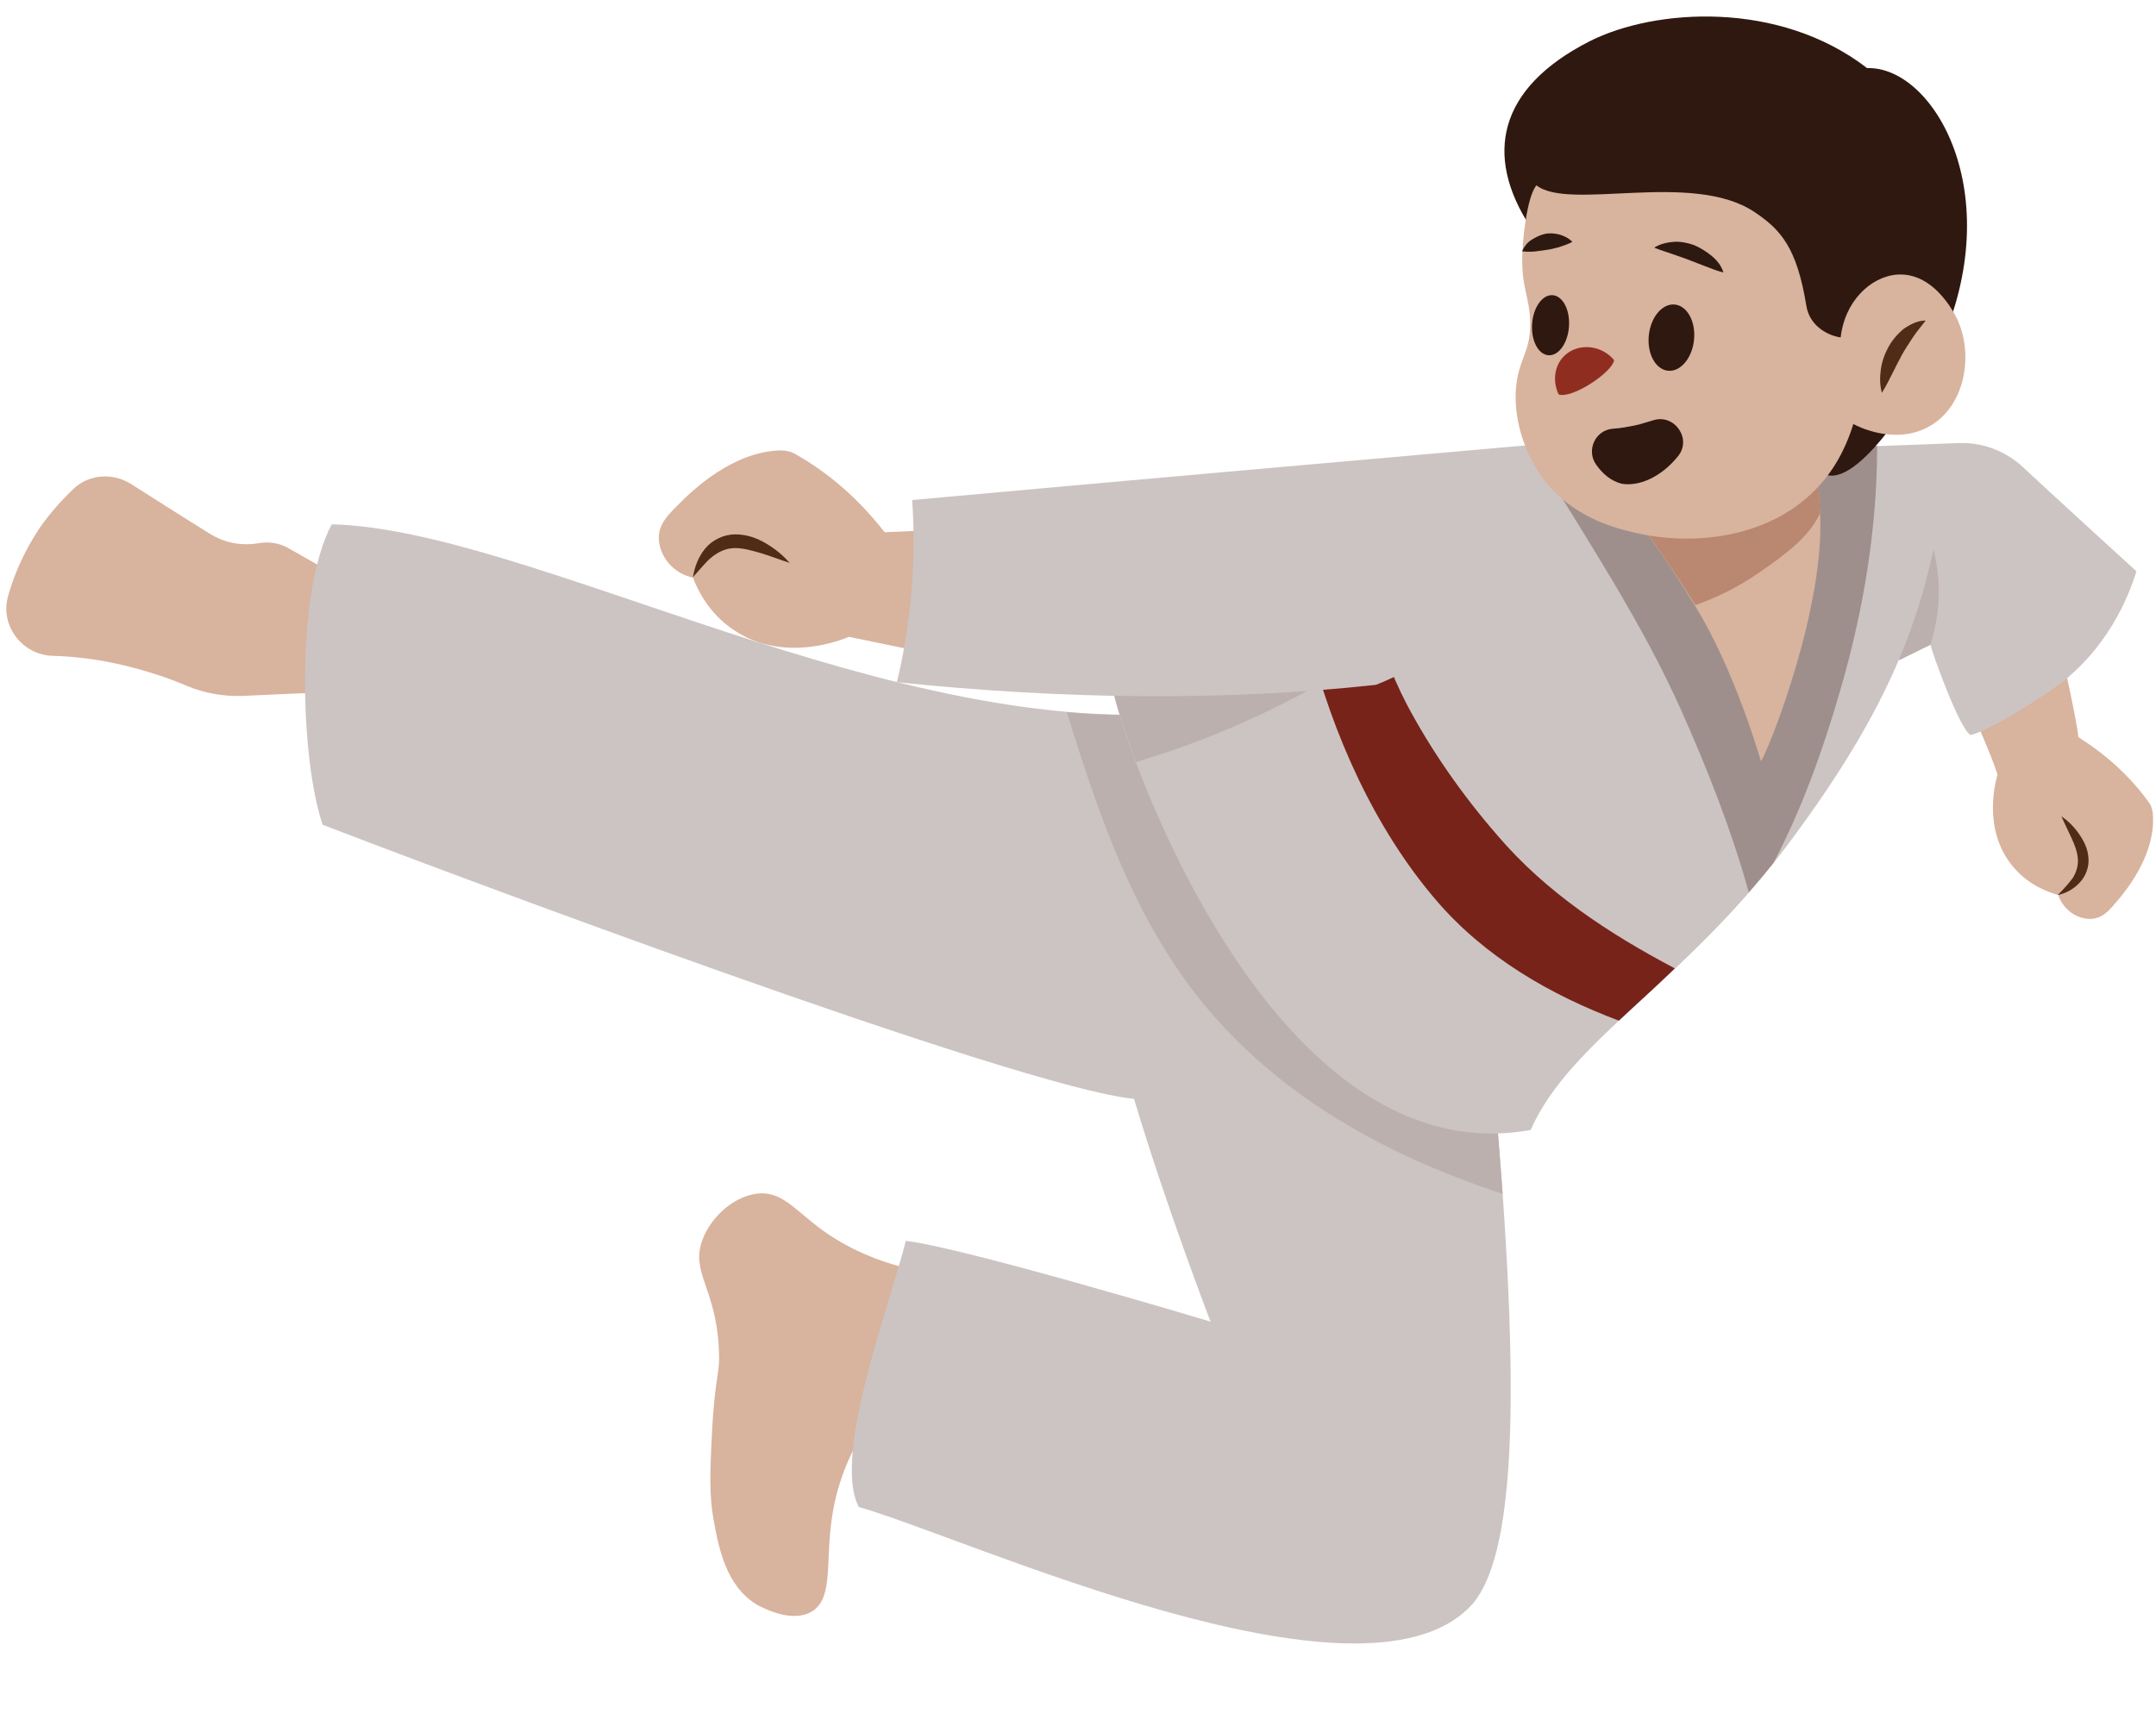 <?xml version="1.0" encoding="UTF-8"?><svg xmlns="http://www.w3.org/2000/svg" xmlns:xlink="http://www.w3.org/1999/xlink" height="325.7" preserveAspectRatio="xMidYMid meet" version="1.0" viewBox="51.9 86.6 408.2 325.7" width="408.2" zoomAndPan="magnify"><g><g><g><g><g id="change1_3"><path d="M434.4,176.1c0,0,10.6,44.7,11,50.1c5.2,3.3,9.7,7.3,13.3,12.3c0.5,0.6,0.7,1.4,0.8,2.2 c0.6,7.2-4.4,13.8-6.8,16.6c-1.4,1.6-2.8,3.6-5.7,3.3c-2.5-0.3-4.6-2.1-5.4-4.5c-1.8-0.5-5.6-1.8-8.6-5.4 c-6-7.2-3.1-16.7-2.9-17.4c-2.6-8.1-12.6-28-15.2-36L434.4,176.1z" fill="#d8b39e"/></g><g id="change2_3"><path d="M441.5,256.1c1.1-1.1,2.1-2.2,2.9-3.3c0.7-1.2,1-2.4,0.9-3.6c-0.1-1.3-0.6-2.6-1.2-3.9 c-0.6-1.3-1.3-2.7-1.9-4.1c1.3,0.9,2.4,2,3.3,3.3c0.9,1.3,1.7,2.8,1.8,4.5c0.2,1.7-0.5,3.6-1.7,4.8 C444.5,255,443,255.8,441.5,256.1z" fill="#502b18"/></g></g><g id="change3_1"><path d="M423,170.5l-15.9,0.6c-1.1,4.5-2.2,11.1-1.5,19.2c0.8,9.5,3.7,16.8,5.9,21.3c2-1,3.9-1.9,5.9-2.9 c0.3,1.5,5.5,16,7.6,17.1c3.3-0.8,10.5-5.3,14.8-8.2c11.2-7.4,15.3-18.6,16.6-22.8c-7.3-6.7-14.7-13.4-22-20.2 C431.2,171.9,427.2,170.4,423,170.5z" fill="#ccc4c2"/></g><g id="change4_1"><path d="M407.6,171.1l-0.5,0c-1.1,4.5-2.2,11.1-1.5,19.2c0.8,9.5,3.7,16.8,5.9,21.3c2-1,3.9-1.9,5.9-2.9 C421.8,194.5,416.5,182.8,407.6,171.1z" fill="#bbb0ae"/></g></g><g><g id="change1_4"><path d="M106.3,190.3c-1.5-0.8-3.2-1.1-4.9-0.9l-0.7,0.1c-3.2,0.5-6.4-0.1-9.2-1.9 c-5-3.1-10-6.3-14.9-9.4c-3.4-2.1-7.9-1.8-10.8,1c-2.1,2-4.3,4.4-6.4,7.4c-3,4.5-4.9,9-6,13c-1.5,5.5,2.7,11,8.4,11.2 c3.9,0.1,8.4,0.6,13.1,1.7c4.7,1.1,8.9,2.5,12.4,4c3.3,1.4,6.9,2,10.5,1.9c8.2-0.4,16.4-0.7,24.7-1.1l2.1-16.7 C118.6,197.2,112.4,193.8,106.3,190.3z" fill="#d8b39e"/></g><g id="change1_5"><path d="M208.5,320.2c-5.7-3.9-8-7.7-12.6-7.6c-4.6,0.2-9.3,4.2-11,8.8c-2.3,6.2,2.5,9,3.1,20.5 c0.3,5.3-0.7,4.5-1.3,16.1c-0.4,7.8-0.5,11.9,0.3,16.4c1,5.5,2.4,12.6,8.2,16.1c0.4,0.2,6.4,3.7,10.4,1.3 c4.4-2.7,2.3-10.1,4.1-19.5c1.1-5.9,3.9-13.7,11.3-22.4l8.2-22C219.2,326.4,212.6,323,208.5,320.2z" fill="#d8b39e"/></g><g><g id="change3_4"><path d="M278.4,221.3l55.1,56.8c5.3,56.4,7.6,101.7-3.3,112.8c-20.8,21.4-94.8-12.9-115.7-18.9 c-5.1-9.6,5.9-38.3,8.9-50.4c11.1,1.3,57.7,15.3,57.7,15.3s-8.3-21.5-14.5-42.2c-21.7-2-135.3-44.8-153.6-51.9 c-4.1-11.7-5.4-43.5,1.7-56.9C152.5,186.8,221.6,227.6,278.4,221.3z" fill="#ccc4c2"/></g><g id="change4_2"><path d="M282.4,279.8c14.6,16.2,33.7,26.2,54,32.9c-0.8-10.9-1.8-22.4-2.9-34.5l-55.1-56.8 c-8,0.9-16.2,0.8-24.5,0.1C260.3,242.3,267.6,263.4,282.4,279.8z" fill="#bbb0ae"/></g></g></g><g><g id="change3_3"><path d="M420.7,174.9c-3.6-7-67.2-4.2-77.2-4.2c-8.1,10.5-19.7,22.6-32.7,31.6c-16.8,11.6-32.9,10.3-48.1,15.1 c0.6,5.9,28.5,92.3,79,83.2c7.5-17,28.8-27.6,48.5-53.8C412.4,217.2,417.3,199.3,420.7,174.9z" fill="#ccc4c2"/></g><g id="change4_3"><path d="M314.1,208.5c12-8.2,26.1-20.6,27.8-35.8c-8,10-18.9,21.1-31.1,29.5c-16.8,11.6-32.9,10.3-48.1,15.1 c0.1,1.3,1.6,6.4,4.3,13.6C283.7,226,299.8,218.2,314.1,208.5z" fill="#bbb0ae"/></g><g id="change5_1"><path d="M387.7,250c5.4-10.3,9.4-21.5,12.6-32.6c4.4-15.1,7-30.6,7-46.3c-20.2-2-56.4-0.5-63.7-0.5 c-0.4,0.5-0.8,1.1-1.3,1.6c9.7,16.1,20.2,31.7,27.9,48.9c4.9,11,9.5,22.6,12.8,34.5C384.5,253.9,386.1,252,387.7,250z" fill="#9e8f8c"/></g><g id="change6_1"><path d="M335.4,244.8c-6.6-7.6-12.5-16-17.2-24.9c-3-5.8-5.1-11.8-7-17.9c-0.1,0.1-0.2,0.2-0.3,0.2 c-3.7,2.6-7.4,4.5-11.1,6c4.4,17.5,12.4,35.4,24.1,49c9.2,10.7,21.5,17.8,34.5,22.7c3.3-3.1,6.9-6.3,10.6-9.9 C356.5,263.4,344.6,255.6,335.4,244.8z" fill="#772319"/></g></g><g><g><g id="change1_6"><path d="M239.7,186.5c-6.8,0.3-13.5,0.6-20.3,0.9c-4.7-6-10.2-11-16.9-14.8c-0.9-0.5-1.8-0.7-2.8-0.7 c-8.9,0.2-16.5,7.3-19.6,10.5c-1.9,1.9-4.1,4-3.3,7.5c0.7,3,3.1,5.4,6.3,6.1c0.8,2.1,2.9,6.7,7.7,9.9c9.6,6.5,20.9,1.7,21.8,1.3 c10.3,2.1,20.6,4.3,30.8,6.4L239.7,186.5z" fill="#d8b39e"/></g><g id="change2_1"><path d="M183.1,195.9c0.3-1.9,1-3.8,2.3-5.4c1.3-1.6,3.5-2.7,5.7-2.7c2.2,0,4.1,0.7,5.8,1.7c1.7,1,3.2,2.2,4.5,3.7 c-1.9-0.6-3.6-1.3-5.3-1.8c-1.7-0.5-3.4-1-5-1c-1.6,0-3,0.6-4.3,1.6C185.5,193,184.4,194.5,183.1,195.9z" fill="#502b18"/></g></g><g id="change3_2"><path d="M343.6,170.7c-39.7,3.5-79.4,7-119,10.6c0.4,5.5,0.4,12-0.3,19.3c-0.6,5.7-1.5,10.8-2.6,15.2 c31.9,3.3,62.1,3.6,90.7,0.5c4.1-1.6,17.4-7.4,25.4-22.2C343,184.5,343.6,175.4,343.6,170.7z" fill="#ccc4c2"/></g></g><g><g id="change7_1"><path d="M341.6,129.5c3.4,8.5,25.1,15.9,32,27.9c7.6,13.1,20.4,17.9,24.3,19.2 c6.7,1.5,18.2-17.5,21.2-24.3c13.1-29-1.1-53.2-13.7-52.8c-16.7-12.9-40.2-11.3-52.5-5.1C335.4,103.3,332.9,116.1,341.6,129.5z" fill="#2f180f"/></g><g><g id="change1_2"><path d="M357.5,180.1l37.9-8.8c0.5,3.4,0.9,7.8,1.1,12.6c0.9,17.5-9.2,43.5-11.2,46.9c0,0-4.9-17.3-12.5-29.5 C367.5,192.6,361.6,184,357.5,180.1z" fill="#d8b39e"/></g><g id="change8_1"><path d="M385.3,194.8c4.3-3,9-6.3,11.2-11c-0.2-4.8-0.6-9.1-1.1-12.6l-37.9,8.8c4.1,3.9,9.9,12.5,15.4,21.2 C377.1,199.7,381.2,197.7,385.3,194.8z" fill="#ba8770"/></g></g><g><g id="change1_1"><path d="M342.8,121.7c-1.8,2.1-2.7,10.5-2.7,14.1c0,5.2,1.2,6.8,1.5,11.1c0.3,6.6-2.3,7.4-2.7,13.6 c-0.5,8.4,3.9,14.9,4.6,16c5.6,8.1,14.5,10.2,18,11c10.6,2.5,25.8,1.3,35.1-9.2c3.6-4.1,5.3-8.5,6.2-11.4 c0.7,0.4,7.7,4,14.1,0.6c7-3.7,8.6-13.3,5.8-19.9c-0.2-0.6-4.2-9.5-11.6-9c-5.2,0.4-10,5.3-10.7,11.9c-2.3-0.3-5.9-2.1-6.5-6 c-1.8-11-4.8-14.4-9.9-17.8C372.2,118.9,349,126.6,342.8,121.7z" fill="#d8b39e"/></g><g><g fill="#2f180f" id="change7_2"><ellipse cx="368.3" cy="150.6" rx="6.3" ry="4.3" transform="rotate(-84.036 368.295 150.543)"/><ellipse cx="345.5" cy="148.4" rx="5.7" ry="3.5" transform="matrix(.068 -.998 .998 .068 173.87 482.908)"/></g><g id="change9_1"><path d="M357.5,154.8c-2.4-2.9-6.6-3.2-9.1-1.1c-2.1,1.7-2.7,4.9-1.4,7.6 C349.5,162.2,357.2,157.1,357.5,154.8z" fill="#8f2e20"/></g><g><g id="change10_1"><path d="M378.2,138.2c-1.3-0.3-2.4-0.8-3.5-1.2l-3.1-1.2c-1-0.4-2-0.7-3.1-1.1c-1.1-0.4-2.2-0.7-3.4-1.2 c1.1-0.7,2.4-1,3.7-1.1c1.3-0.1,2.6,0.2,3.8,0.6c1.2,0.5,2.3,1.2,3.3,2C377,135.9,377.8,136.9,378.2,138.2z" fill="#2e1911"/></g><g id="change10_2"><path d="M349.6,132.4c-0.9,0.5-1.7,0.7-2.5,1c-0.8,0.2-1.5,0.4-2.2,0.5c-0.7,0.1-1.4,0.2-2.2,0.3 c-0.8,0.1-1.6,0.1-2.6,0c0.4-1,1-1.7,1.8-2.2c0.8-0.5,1.6-0.9,2.5-1.1c0.9-0.2,1.8-0.1,2.7,0.1 C348.1,131.3,348.9,131.7,349.6,132.4z" fill="#2e1911"/></g></g><g id="change7_3"><path d="M369.6,173c2.7-3.3-0.7-8.1-4.7-6.8c-0.9,0.3-1.8,0.5-2.7,0.8c-1.8,0.4-3.4,0.7-5,0.8 c-3.3,0.3-5,4.1-3.1,6.8c1.2,1.7,2.8,3.1,4.8,3.6C362.1,178.8,366.4,177,369.6,173z" fill="#2f180f"/></g></g><g id="change2_2"><path d="M416.5,147.3c-0.9,1.2-1.8,2.2-2.5,3.3c-0.7,1.1-1.4,2.1-2,3.2c-0.6,1.1-1.2,2.3-1.8,3.5 c-0.6,1.2-1.2,2.4-2,3.7c-0.4-1.5-0.4-2.9-0.2-4.4c0.2-1.5,0.7-2.9,1.4-4.2c0.7-1.3,1.7-2.5,2.9-3.5 C413.6,148,415,147.3,416.5,147.3z" fill="#502b18"/></g></g></g></g></g></svg>
